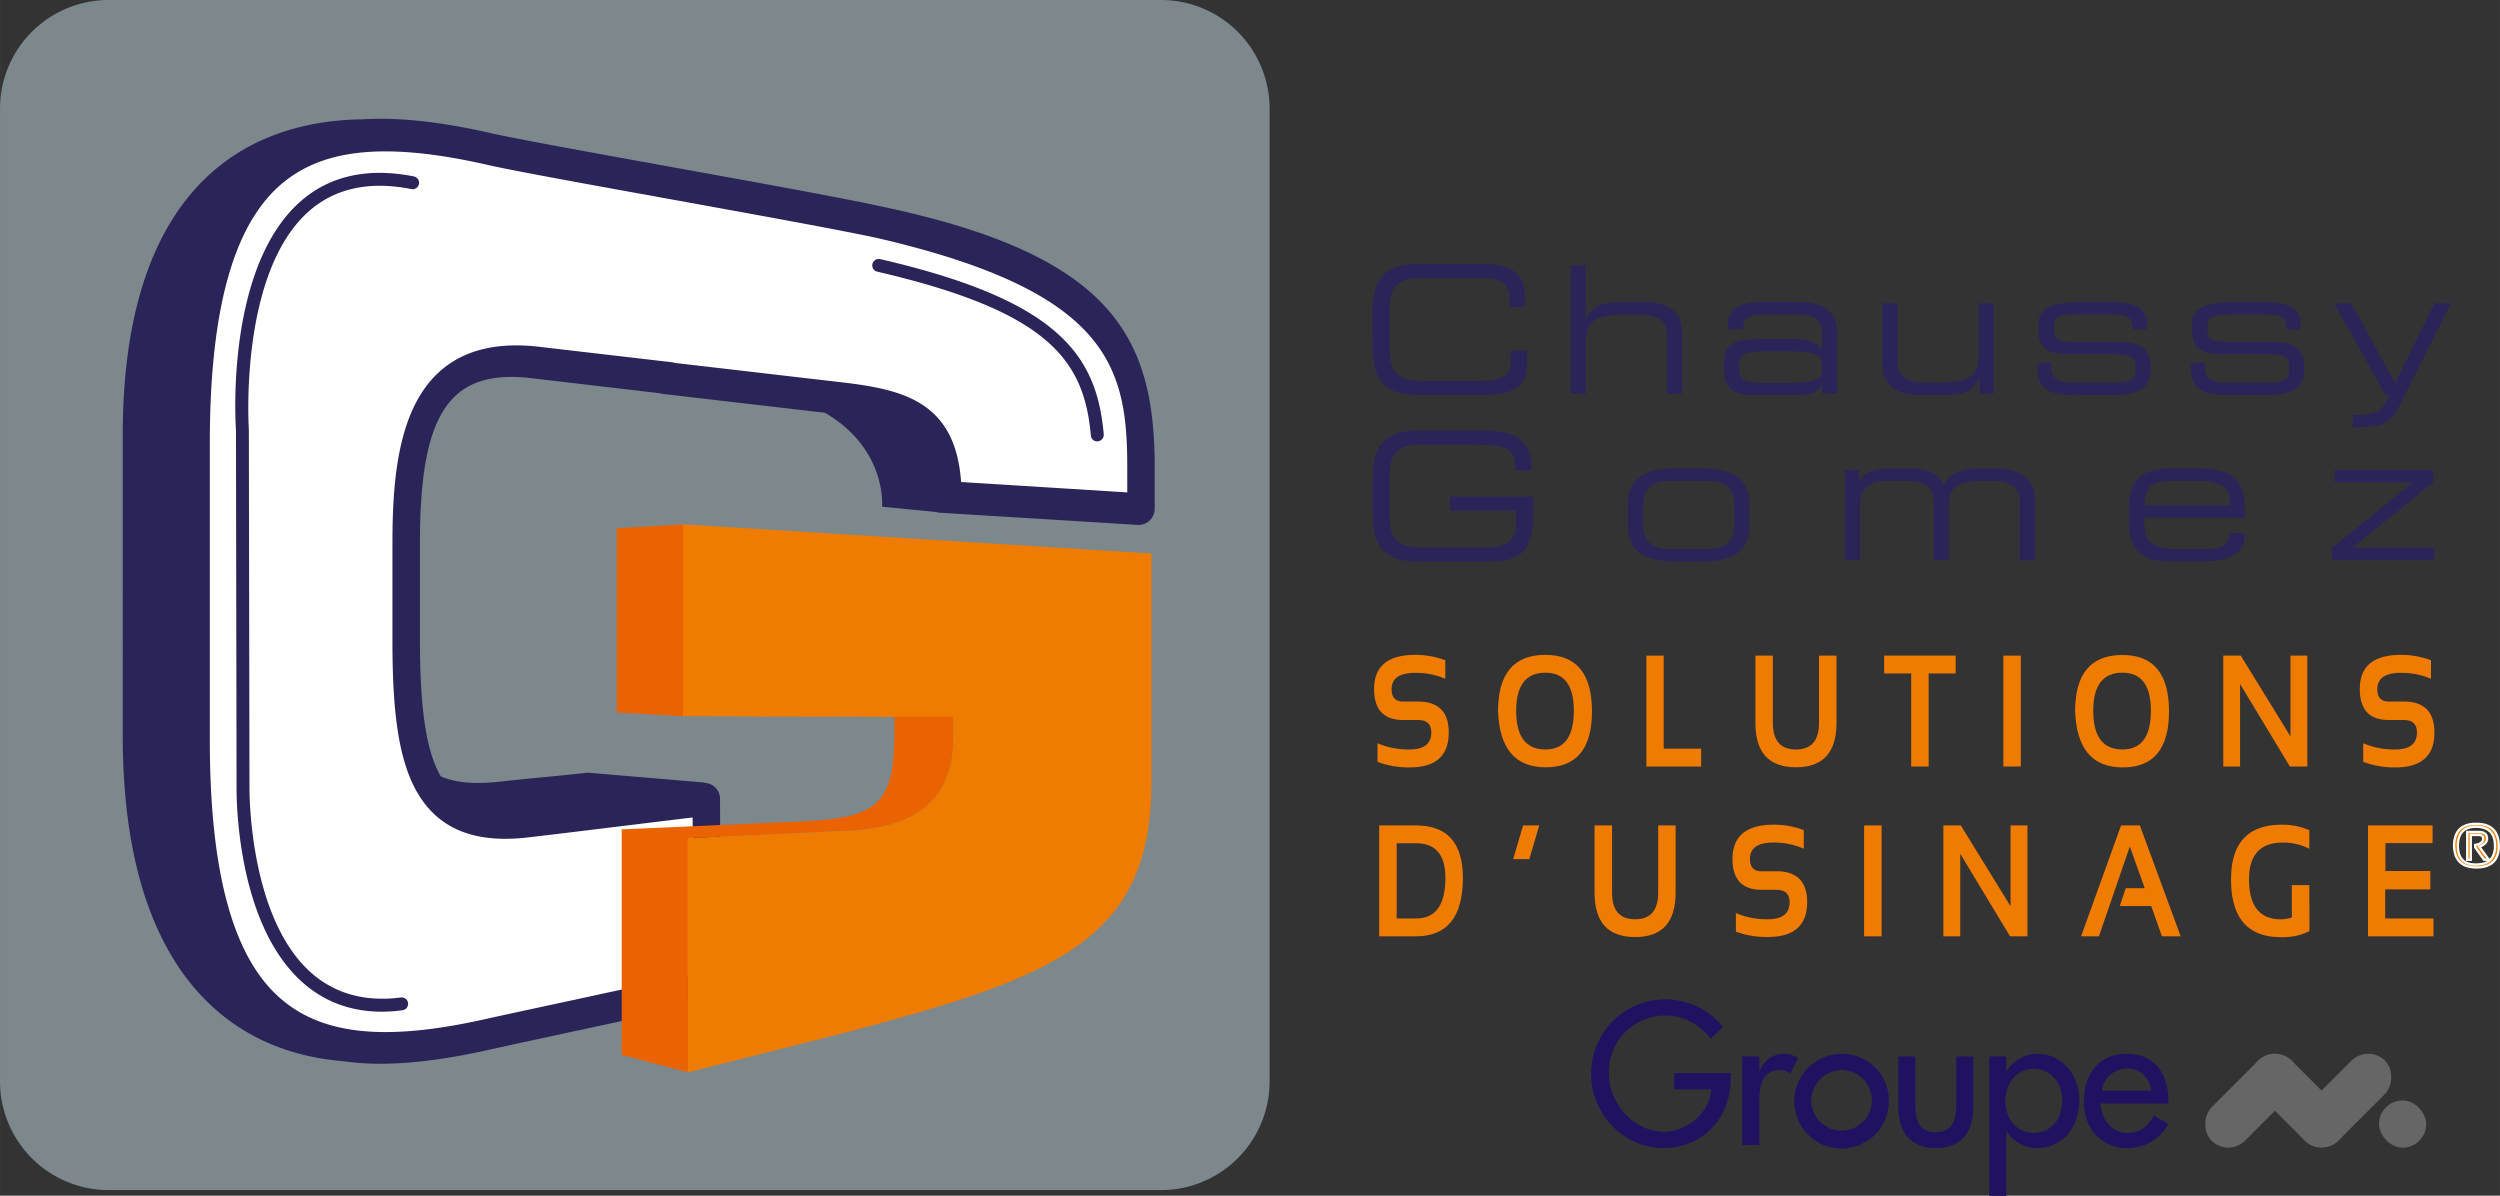 <svg id="Calque_1" data-name="Calque 1" xmlns="http://www.w3.org/2000/svg" width="296.23mm" height="141.68mm" viewBox="0 0 839.71 401.62"><rect x="0" y="0" width="839.71" height="401.62" fill="#333333" stroke="none"/><path d="M581.32,360.44v1.91c0,13.15-9.28,23.26-22.68,23.26S534.42,374,534.42,360.76a24.95,24.95,0,0,1,44.36-15.82l-4.19,4a18.89,18.89,0,0,0-34.19,11.63c0,10,8.26,19.57,18.62,19.57,7.43,0,15.44-6.42,15.69-14.23H562.32v-5.47Z" fill="#211261"/><path d="M590.92,359.68h.19a8.56,8.56,0,0,1,8.13-5.72,8.92,8.92,0,0,1,4.71,1.46l-2.61,5.21a5,5,0,0,0-3.49-1.2c-6.17,0-6.93,5.71-6.93,10.54v14.62H585.2V354.85h5.72Z" fill="#211261"/><path d="M634.45,369.78A15.89,15.89,0,1,1,618.56,354,15.65,15.65,0,0,1,634.45,369.78Zm-26.06,0a10.17,10.17,0,1,0,10.17-10.35A10.32,10.32,0,0,0,608.39,369.78Z" fill="#211261"/><path d="M643.35,354.85v16.46c0,4.77,1.2,9,6.86,9s6.86-4.19,6.86-9V354.85h5.72v17.09c0,8.14-3.81,13.67-12.58,13.67s-12.58-5.53-12.58-13.67V354.85Z" fill="#211261"/><path d="M673.91,359.81H674A12.19,12.19,0,0,1,684.4,354c8.58,0,14,7.44,14,15.57,0,8.51-5.09,16.08-14.24,16.08A12.27,12.27,0,0,1,674,380h-.13v21.67h-5.72V354.85h5.72Zm18.75,9.91c0-5.78-3.5-10.68-9.66-10.68-5.91,0-9.41,5.15-9.41,10.68s3.37,10.8,9.41,10.8C689.23,380.52,692.66,375.57,692.66,369.72Z" fill="#211261"/><path d="M705.62,370.67c.07,5.09,3.5,9.85,9,9.85,4.39,0,6.74-2.22,8.9-5.78l4.83,2.73a15.48,15.48,0,0,1-13.79,8.14c-9.09,0-14.62-6.87-14.62-15.64,0-9.15,4.9-16,14.49-16s13.92,7,13.92,15.82v.89Zm17-4.32c-.7-4.45-3.62-7.43-8.2-7.43a8.5,8.5,0,0,0-8.45,7.43Z" fill="#211261"/><rect x="764.02" y="350.67" width="15.87" height="38.04" rx="7.94" transform="translate(-35.31 654.13) rotate(-45)" fill="#666"/><rect x="748.35" y="350.67" width="15.87" height="38.04" rx="7.94" transform="translate(1029.65 1165.88) rotate(-135)" fill="#666"/><rect x="779.68" y="350.67" width="15.87" height="38.04" rx="7.94" transform="translate(1083.14 1188.04) rotate(-135)" fill="#666"/><rect x="799.07" y="369.62" width="15.87" height="15.87" rx="7.94" fill="#666"/><path d="M426.44,36.62A36.5,36.5,0,0,0,390.16,0H36.29A36.49,36.49,0,0,0,0,36.62V363.09a36.51,36.51,0,0,0,36.29,36.65H390.16a36.52,36.52,0,0,0,36.28-36.65Z" fill="#7c888c"/><path d="M295.59,69.25c-12.5-2.74-41.94-8.07-70.41-13.22-25.87-4.68-50.31-9.11-59.53-11.13-17.37-4-31.88-5.61-44.2-4.8h-.52c-44.45.94-79.71,29.53-79.71,106V247.14C41.22,321.05,73,353,115.31,356.45a87.76,87.76,0,0,0,12.46.85c10.89,0,23.38-1.69,37.82-5,9.74-2.13,22.81-4.95,35.9-7.77,13.31-2.86,26.64-5.73,36.54-7.91a5.4,5.4,0,0,0,4.25-5.28c0-14.26-.13-26.78-.25-37.82-.1-9.11-.18-17.38-.18-25.17a5.36,5.36,0,0,0-5.11-5.38l.08-.11-39.35-3.32c-17.63,1.87-12.81,1.22-30.43,3.09-8.82.92-14.81,0-19-1.87-4.86-8.31-7-22.68-7-45.84V182.25c0-26.82,3.83-42.16,12.42-49.74,5.77-5.09,14.11-6.87,25.55-5.42l42.65,5a5,5,0,0,0,1.08.24l54.34,6.31c20.95,12.22,19.19,31.55,19.19,31.55l18.16,1.79a5,5,0,0,0,1.24.24c11.21.68,22,1.36,32.85,2,11.07.7,22.13,1.39,33.59,2.09a5.41,5.41,0,0,0,5.73-5.4v-14C387.84,112.61,373.14,85.51,295.59,69.25Z" fill="#2a2459"/><path d="M462.69,255.9v-6.25a26.58,26.58,0,0,0,10.76,2.09q7.29,0,7.29-5.74,0-4.16-4.48-4.16h-5q-9.72,0-9.72-10.42,0-11.46,13.84-11.46a28,28,0,0,1,10.07,1.82V228A24.94,24.94,0,0,0,475.42,226q-8,0-8,5.47c0,2.78,1.29,4.17,3.85,4.17h5q10.35,0,10.34,10.41,0,11.73-13.15,11.72A29.83,29.83,0,0,1,462.69,255.9Z" fill="#ef7c00"/><path d="M503.17,238.89q0-18.93,15.9-18.93,15.64,0,15.65,18.93t-15.65,18.83Q503.88,257.72,503.17,238.89Zm15.9,12.85q9.55,0,9.56-13,0-12.8-9.56-12.79-9.81,0-9.81,12.79Q509.26,251.73,519.07,251.74Z" fill="#ef7c00"/><path d="M558.81,220.22v31.25h12.58v6H553V220.22Z" fill="#ef7c00"/><path d="M589.62,242.83V220.22h5.86v22.61c0,5.93,2.58,8.91,7.75,8.91s7.75-3,7.75-8.91V220.22h5.87v22.61q0,14.89-13.62,14.89T589.62,242.83Z" fill="#ef7c00"/><path d="M656.88,220.22v6h-9.07v31.25h-5.87V226.21h-9.08v-6Z" fill="#ef7c00"/><path d="M678.76,220.22v37.24H672.9V220.22Z" fill="#ef7c00"/><path d="M697,238.89Q697,220,712.89,220q15.65,0,15.65,18.93t-15.65,18.83Q697.7,257.72,697,238.89Zm15.9,12.85q9.55,0,9.56-13,0-12.8-9.56-12.79-9.81,0-9.81,12.79Q703.08,251.73,712.89,251.74Z" fill="#ef7c00"/><path d="M746.77,257.46V220.22h5.87l16.71,27.14V220.22H775v37.24h-5.87l-16.72-27.71v27.71Z" fill="#ef7c00"/><path d="M793.78,255.9v-6.25a26.55,26.55,0,0,0,10.76,2.09q7.28,0,7.28-5.74,0-4.16-4.47-4.16h-5q-9.72,0-9.72-10.42,0-11.46,13.84-11.46a28,28,0,0,1,10.07,1.82V228A25,25,0,0,0,806.51,226q-8,0-8,5.47,0,4.17,3.85,4.17h5q10.33,0,10.34,10.41,0,11.73-13.15,11.72A29.79,29.79,0,0,1,793.78,255.9Z" fill="#ef7c00"/><path d="M463.25,314.5V277.25h12.39q15.72,0,15.72,17.61,0,19.63-15.72,19.64Zm12.39-6q9.86,0,9.85-13.64,0-11.61-9.85-11.62h-6.52V308.5Z" fill="#ef7c00"/><path d="M517,277.25l-3.32,11.33h-5.42l3.32-11.33Z" fill="#ef7c00"/><path d="M535.59,299.86V277.25h5.87v22.61q0,8.91,7.75,8.91t7.75-8.91V277.25h5.86v22.61q0,14.89-13.61,14.89T535.59,299.86Z" fill="#ef7c00"/><path d="M583.06,312.93v-6.25a26.55,26.55,0,0,0,10.76,2.09q7.27,0,7.28-5.74,0-4.15-4.47-4.16h-5q-9.72,0-9.72-10.42Q582,277,595.78,277a28.07,28.07,0,0,1,10.08,1.82v6.25A25,25,0,0,0,595.78,283q-8,0-8,5.47,0,4.17,3.85,4.17h5Q607,292.62,607,303q0,11.73-13.15,11.72A29.79,29.79,0,0,1,583.06,312.93Z" fill="#ef7c00"/><path d="M632,277.25V314.5h-5.87V277.25Z" fill="#ef7c00"/><path d="M652.75,314.5V277.25h5.86l16.71,27.14V277.25H681V314.5h-5.86l-16.72-27.72V314.5Z" fill="#ef7c00"/><path d="M705,314.5h-6l13.44-37.25h6.31l13.72,37.25h-6.3l-3.61-10.16H712l2-6h6.38l-5-14Z" fill="#ef7c00"/><path d="M775.72,312.78a20.74,20.74,0,0,1-9.58,2q-16.77,0-16.76-19.4,0-18.36,17-18.36a22.71,22.71,0,0,1,9.29,1.82v6.25a19.35,19.35,0,0,0-8.85-2.08q-11.42,0-11.4,12.37,0,13.41,10.75,13.42a12.37,12.37,0,0,0,3.63-.63V297.31h5.87Z" fill="#ef7c00"/><path d="M817.07,277.25v5.94H801.23v9.37h15.09v6.18H801.16v9.76h16.22v6h-22V277.25Z" fill="#ef7c00"/><path d="M824.29,284.14q0-7.44,7.48-7.43t7.54,7.43q0,7.22-7.54,7.22Q824.49,291.36,824.29,284.14Zm7.48,6.24q6.27,0,6.27-6.28t-6.27-6.42q-6.21,0-6.21,6.42T831.77,290.38Zm-3.06-1.59v-9.33h4c1.77,0,2.66.74,2.66,2.22q0,1.83-2.61,2.7l3.2,4.41h-1.58l-3-4.2v-.78c1.79-.29,2.68-1,2.68-2.07,0-.86-.5-1.29-1.49-1.29h-2.67v8.34Z" fill="#ef7c00" stroke="#fff" stroke-miterlimit="10" stroke-width="0.79"/><path d="M461,104.81c0-10.9,3.69-16.13,15.36-16.13h22.31c10.6,0,13.51,4.94,13.51,10.71v3.69h-5.11v-2c0-7.32-4.53-7.68-9.88-7.68H476.94c-5.59,0-10.12,1.67-10.12,9.16v16.19c0,7.5,4.53,9.17,10.12,9.17h20.42c7.85,0,10.11-1.67,10.11-7.5v-2.68H513v2.92c0,7.79-2.5,12-14.58,12h-22c-11.67,0-15.36-5.24-15.36-16.13Z" fill="#2a2459"/><path d="M527.53,89.15h5.11v18h.12c1.91-4.7,5.9-5.72,12.26-5.72h7.32c9.59,0,12.62,4.83,12.62,10.3v20.53h-5.12V113c0-4.46-1.25-7.38-11.19-7.38h-1.31c-12,0-14.7,2.26-14.7,9.4v17.26h-5.11Z" fill="#2a2459"/><path d="M612,129.21h-.12c-1.37,2.74-3,3.51-10.83,3.51H588.82c-7.74,0-9.76-3.39-9.76-9.11v-2c0-6.9,4.88-7.74,13.81-7.74h8.21c6.67,0,9,.72,10.83,3.63H612v-5.71c0-5.48-3.45-6.19-11.31-6.19h-7.5c-6.42,0-7.67,1.55-7.67,4v1.07h-5.12v-1.49c0-5.53,3.51-7.8,12.68-7.8h8.09c9.52,0,15.95,1.43,15.95,10.48v20.35H612Zm0-6.49c0-4.16-3.69-4.7-11.54-4.7h-7.86c-6.61,0-8.46,1-8.46,4.76v1c0,3.4,1.2,4.82,8.22,4.82h6.78c9.29,0,12.86-.65,12.86-4.46Z" fill="#2a2459"/><path d="M664.94,127h-.12c-1.91,4.7-5.89,5.71-12.26,5.71h-7.68c-9.58,0-12.62-4.82-12.62-10.3V101.89h5.12v19.28c0,4.47,1.25,7.38,11.19,7.38h1.31c12,0,14.7-2.26,14.7-9.4V101.89h5.12v30.35h-4.76Z" fill="#2a2459"/><path d="M684.27,121.77H689v1.49c0,3.75,2,5.29,7.21,5.29h11c7.67,0,10.11-.29,10.11-4.82v-.23c0-2.92-.83-4.53-7-4.53H694.57c-7.2,0-9.88-2.32-9.88-8.09v-1.79c0-4.94,2.8-7.68,15.41-7.68H708c11.55,0,13.15,3.34,13.15,7.62v1.61h-4.76v-.3c0-4.64-3.1-4.76-8.69-4.76h-8.92c-7.33,0-8.94.71-8.94,4.17v1.13c0,2.5.84,3.93,6.19,3.93h13.52c7.67,0,12.91.77,12.91,9v.12c0,8.51-7.85,8.81-14.11,8.81h-9.4c-7.56,0-14.64,0-14.64-9.11Z" fill="#2a2459"/><path d="M735.87,121.77h4.76v1.49c0,3.75,2,5.29,7.2,5.29h10.95c7.68,0,10.12-.29,10.12-4.82v-.23c0-2.92-.83-4.53-7-4.53H746.16c-7.2,0-9.88-2.32-9.88-8.09v-1.79c0-4.94,2.8-7.68,15.42-7.68h7.85c11.55,0,13.16,3.34,13.16,7.62v1.61H768v-.3c0-4.64-3.1-4.76-8.69-4.76h-8.93c-7.32,0-8.93.71-8.93,4.17v1.13c0,2.5.84,3.93,6.19,3.93H761.1c7.68,0,12.92.77,12.92,9v.12c0,8.51-7.86,8.81-14.11,8.81h-9.4c-7.56,0-14.64,0-14.64-9.11Z" fill="#2a2459"/><path d="M790.26,139.39c7.86,0,9.52-.54,12.2-6.67h-1.25L784,101.89h5.77l14.7,26.84,13.22-26.84h5.53L806.09,136c-3.15,6.25-5.29,7.44-15.83,7.56Z" fill="#2a2459"/><path d="M515,172.74c0,11.73-3.81,15.89-14.58,15.89h-24c-11.67,0-15.36-5.23-15.36-16.13V160.72c0-10.89,3.69-16.13,15.36-16.13h22c7.73,0,16,1.9,16,11.85V158H508.9c0-8-2.44-8.63-16.84-8.63H476.94c-5.59,0-10.12,1.67-10.12,9.17v16.19c0,7.49,4.53,9.16,10.12,9.16h22.8c5.83,0,9.4-2,9.4-8v-4.35H487.06v-4.76H515Z" fill="#2a2459"/><path d="M546.74,169.65c0-10,7.09-12.32,16.79-12.32h7.32c9.7,0,16.78,2.32,16.78,12.32v6.66c0,10-7.08,12.32-16.78,12.32h-7.32c-9.7,0-16.79-2.32-16.79-12.32Zm35.77.29c0-7.08-4.16-8.45-10.11-8.45H562c-6,0-10.12,1.37-10.12,8.45V176c0,7.08,4.17,8.45,10.12,8.45H572.4c6,0,10.11-1.37,10.11-8.45Z" fill="#2a2459"/><path d="M619.64,157.8h4.77v3.58h.11c2.15-3.16,5.06-4,10.18-4H643c4.65,0,8.22,1.84,9.83,5.59,1.9-4.1,6-5.59,11.24-5.59h6.19c8.21,0,13.27,3.57,13.27,10.47v20.36h-5.11V168.4c0-3.51-1.55-6.91-9.71-6.91h-3.63c-9.22,0-10.47,3.81-10.47,8.69v18h-5.12V169.77c0-5.9-1.84-8.28-10-8.28h-5.12c-6.54,0-9.58,2.74-9.58,7.62v19h-5.12Z" fill="#2a2459"/><path d="M715.16,169.59c0-11,7.62-12.26,14.88-12.26h8.21c9.17,0,15.77,2.32,15.77,13.15v3.39H720.28v1.91c0,6.9,3.33,8.69,12.25,8.69h7c6.43,0,9-.84,9.34-5.48H754v.6c0,7-5.77,9-15.3,9h-9.28c-6.66,0-14.28-1.25-14.28-12.44Zm33.74-1.91c0-3.09-2.32-6.19-10.65-6.19h-7.5c-8.1,0-10,1.31-10.47,8.22H748.9Z" fill="#2a2459"/><path d="M783.3,184l27-21.9V162H784.19V157.8h33.09V162l-27,21.9V184h27.32v4.17H783.3Z" fill="#2a2459"/><path d="M129.44,50.85c-14.44,0-25.36,3.34-33.85,10.09-16.9,13.44-25.12,42.23-25.12,88v99.59c0,45.81,8.22,74.61,25.13,88C110,348,131.31,349.64,164.81,341.9c9.93-2.18,23.22-5,36.49-7.9,11.31-2.43,22.6-4.86,31.76-6.86,0-12.42-.14-23.48-.25-33.36-.07-6.81-.14-13.17-.17-19.2-7.09.85-15.66,1.9-24.23,2.95-11.21,1.37-22.42,2.75-30.36,3.67-13.83,1.72-24.16-.61-31.53-7.12-12.21-10.79-14.71-31.39-14.71-59V182.43c0-21.59,1.91-45.35,16.09-57.85,8.12-7.16,19.56-9.86,34-8l43.68,5.08a4.75,4.75,0,0,1,1.07.24l56.63,6.58c20.49,2.43,37.65,6.72,39.54,33.43,9.49.58,18.74,1.16,28,1.74l27.81,1.74V157.1c0-33.76-6-59.06-83.77-77.1-12.31-2.7-41.65-8-70-13.15-26-4.7-50.49-9.14-60-11.22C151.13,52.45,139.44,50.85,129.44,50.85Z" fill="#fff"/><polygon points="231.07 360.19 231.07 360.19 231.07 360.19 231.07 360.19" fill="#eb650b"/><polygon points="229.41 176.12 207.16 177.42 207.16 239.3 229.41 240.57 229.41 176.12" fill="#eb6300"/><path d="M231.07,281.49,285.34,279c17.41-.88,34.83-6.95,34.83-30.9v-7.27l-19.76-.06v5.06c0,23.94-5.37,28.64-29.5,30-18.09.82-44,1.93-62.09,2.75v75.75l22.25,5.86Z" fill="#eb6300"/><path d="M229.41,176.12v64.45l90.76.28v7.27c0,23.95-17.42,30-34.83,30.9l-54.27,2.47v78.7L279.34,348c75-19.45,107.42-31.57,107.42-85.3V185.92Z" fill="#ef7c00"/><path d="M128.35,339.82c-10.49,0-19.51-3.34-26.9-10-22.54-20.23-22-63.74-22-65.58l-.2-119.84C79.1,142.37,75.7,90,100.86,67.72c9.79-8.65,22.58-11.51,38-8.49a2.17,2.17,0,1,1-.83,4.25c-14-2.75-25.56-.23-34.29,7.49-23.58,20.84-20.19,72.79-20.16,73.31l.21,120c0,.47-.5,43.43,20.57,62.32,8,7.14,18.15,10,30.28,8.44a2.16,2.16,0,0,1,.55,4.29A53.74,53.74,0,0,1,128.35,339.82Z" fill="#2a2459"/><path d="M368.55,148.27a2.16,2.16,0,0,1-2.15-2c-2.25-25.39-14.33-41.68-71.67-55a2.17,2.17,0,1,1,1-4.22c59.6,13.83,72.63,32,75,58.82a2.17,2.17,0,0,1-2,2.35Z" fill="#2a2459"/></svg>